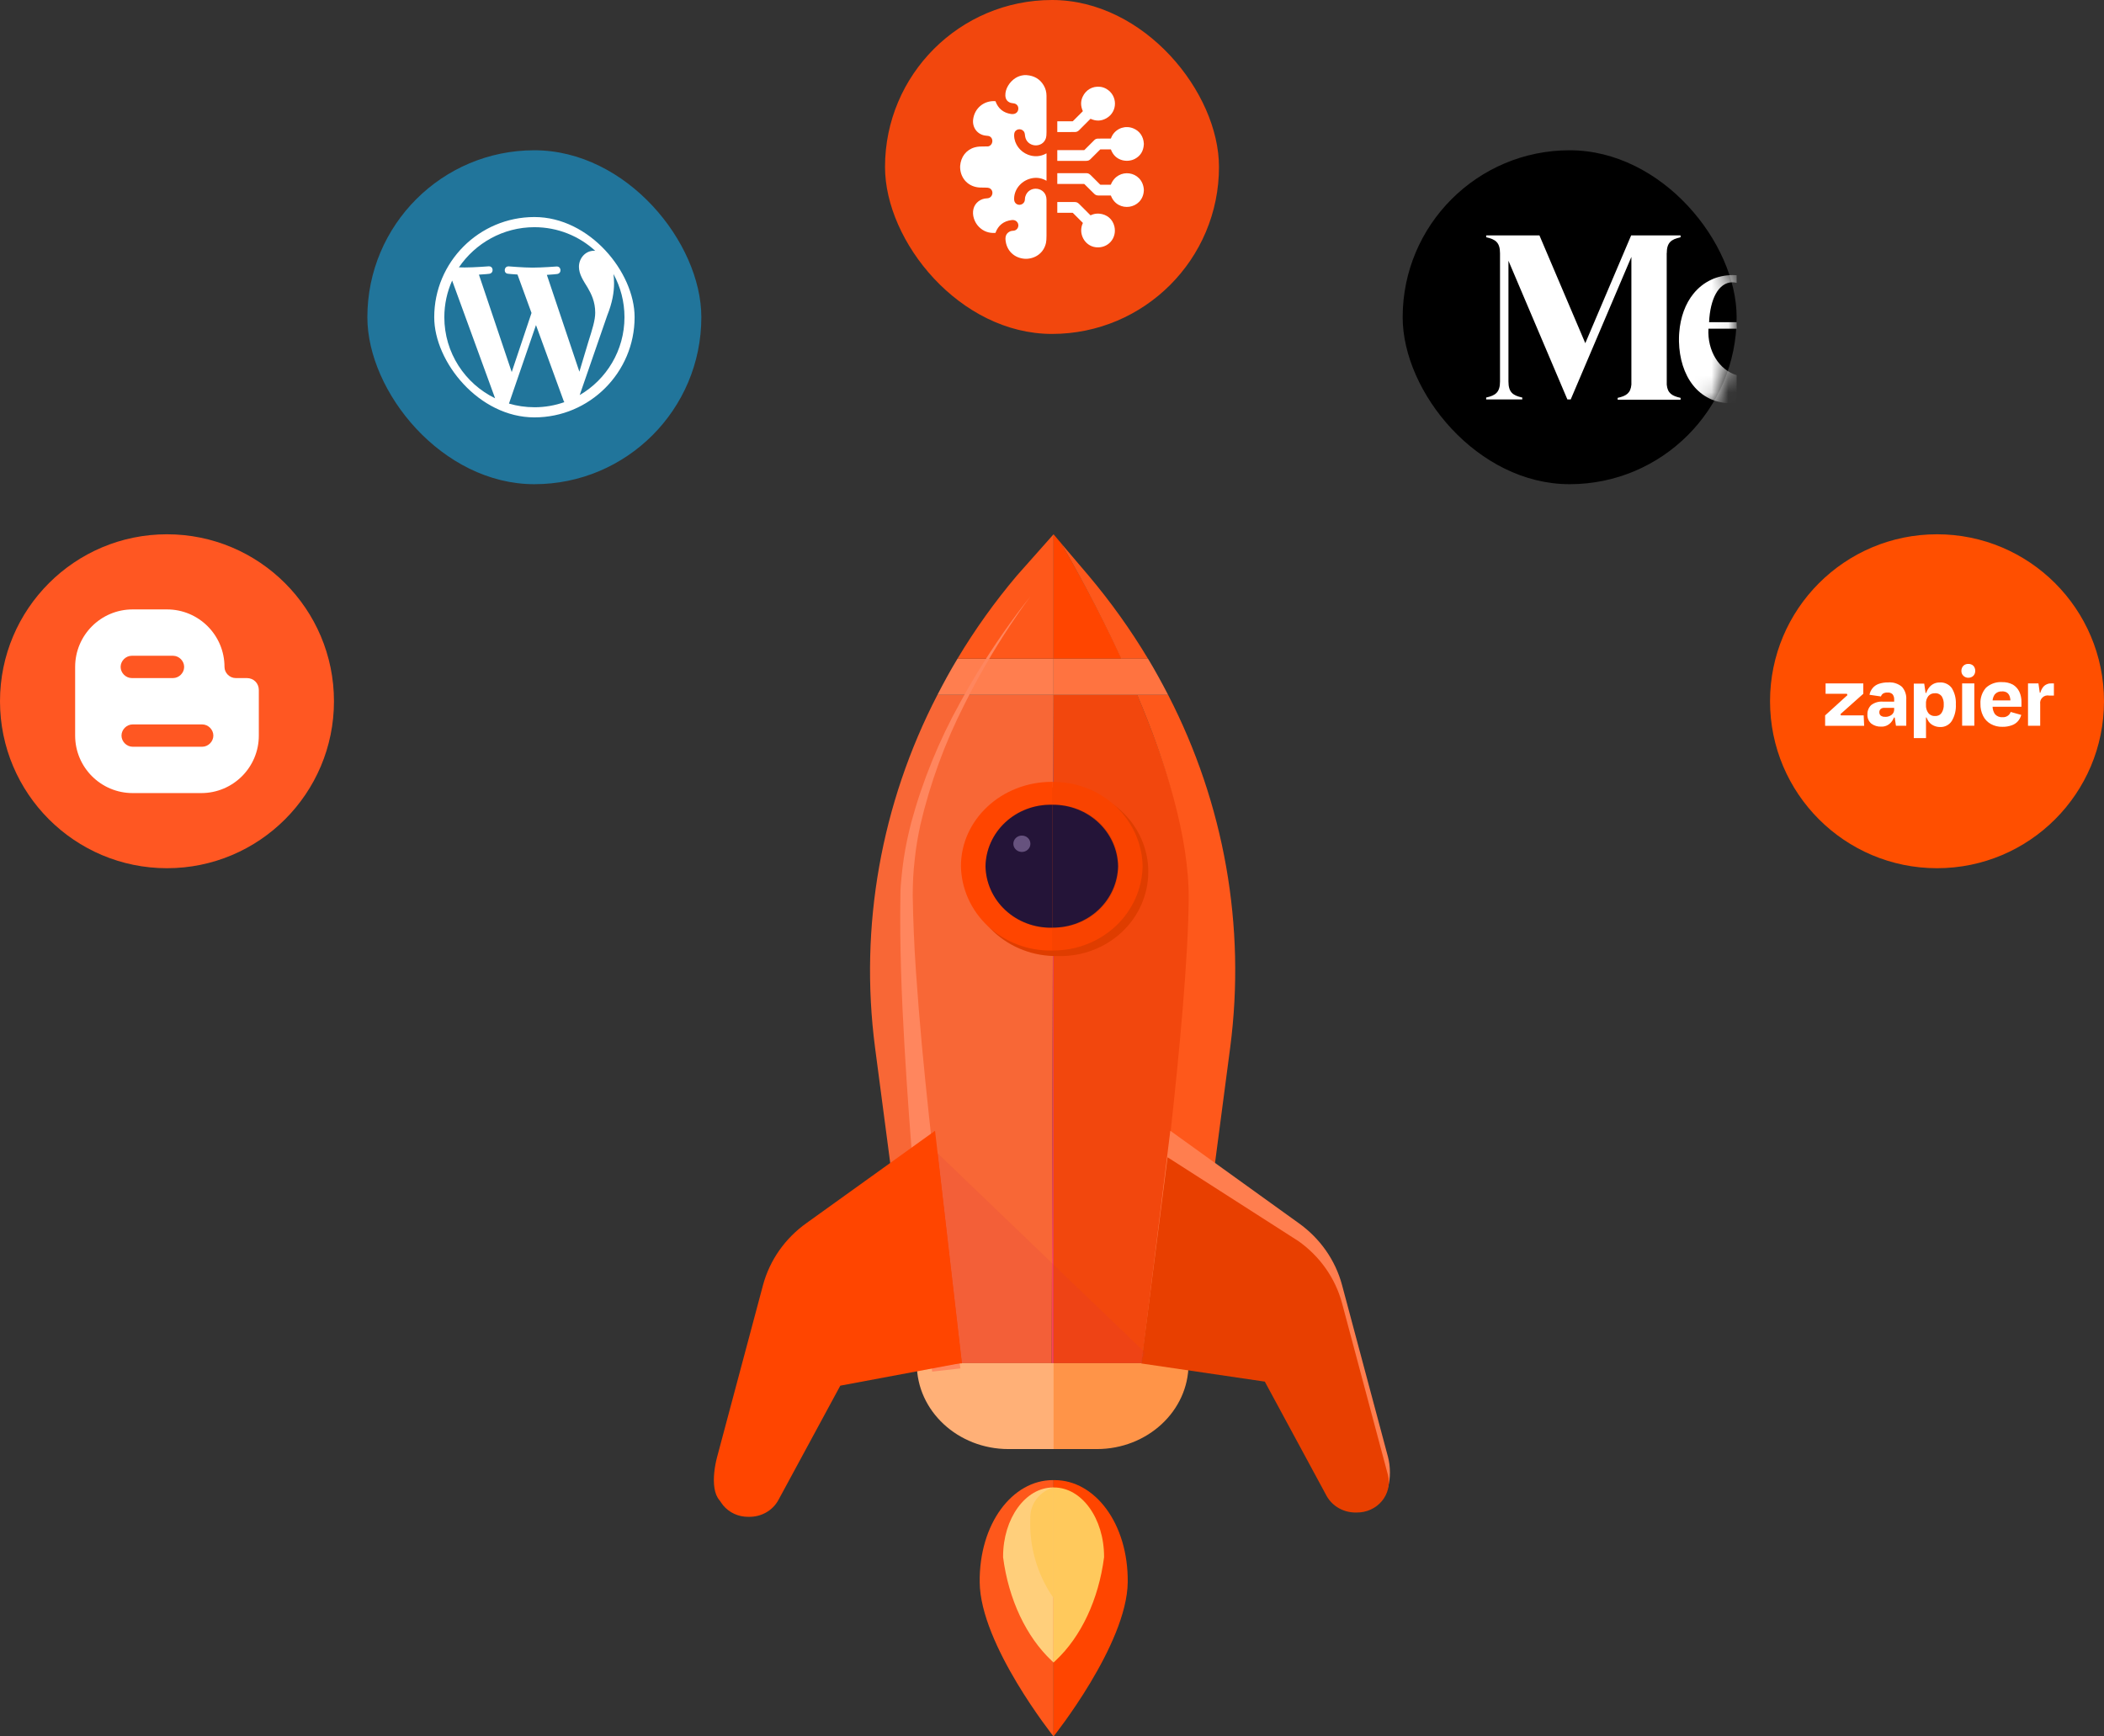 <svg width="126" height="104" viewBox="0 0 126 104" fill="none" xmlns="http://www.w3.org/2000/svg">
<rect x="0" y="0" width="126" height="104" fill="#333333" stroke="none"/>
<g clip-path="url(#clip0_4152_5481)">
<g clip-path="url(#clip1_4152_5481)">
<path d="M68.107 41.616H63.093V81.646H68.361C69.184 75.682 71.197 60.893 71.265 53.883C71.299 50.141 69.79 45.614 68.107 41.616Z" fill="#F2470D"/>
<path d="M69.952 41.616H68.1C69.799 45.614 71.22 50.144 71.186 53.88C71.118 60.893 69.194 75.682 68.371 81.643H71.186L73.674 62.719C74.615 55.486 73.32 48.147 69.952 41.616Z" fill="#FE581B"/>
<path d="M63.093 32V39.453H67.165C65.754 36.39 64.306 33.845 63.548 32.539L63.093 32Z" fill="#FF4500"/>
<path d="M65.194 34.479L63.545 32.539C64.303 33.845 65.734 36.39 67.145 39.453H68.749C67.702 37.708 66.513 36.044 65.194 34.479Z" fill="#FE581B"/>
<path d="M56.139 41.616C52.761 48.145 51.46 55.486 52.4 62.722L54.888 81.646H62.984L63.093 41.616H56.139Z" fill="#F86736"/>
<path d="M63.093 41.616L62.984 81.646H63.093V41.616Z" fill="#FF475A"/>
<path d="M63.093 39.453V41.616H69.952C69.575 40.887 69.177 40.162 68.752 39.453H63.093Z" fill="#FF7340"/>
<path d="M63.093 39.453H57.339C56.91 40.162 56.516 40.887 56.139 41.616H63.093V39.453Z" fill="#FF7E4F"/>
<path d="M60.894 34.479C59.572 36.043 58.383 37.706 57.339 39.453H63.093V32L60.894 34.479Z" fill="#FE581B"/>
<path d="M62.984 86.79H65.683C68.719 86.79 71.176 84.504 71.176 81.695V81.646H62.984V86.79Z" fill="#FF9448"/>
<path d="M70.085 67.726L77.77 73.255C79.051 74.167 79.968 75.473 80.367 76.956L83.12 87.257C83.419 88.388 83.188 90.138 81.934 90.151L81.217 89.498C80.857 89.507 80.502 89.42 80.191 89.247C79.88 89.074 79.624 88.822 79.453 88.518L75.744 81.659H68.361L70.085 67.726Z" fill="#FF7E4F"/>
<path d="M69.921 69.313L77.77 74.343C79.05 75.255 79.967 76.561 80.367 78.043L83.12 88.348C83.186 88.618 83.188 88.898 83.124 89.167C83.061 89.437 82.935 89.689 82.755 89.905C82.575 90.121 82.346 90.295 82.086 90.413C81.826 90.532 81.542 90.592 81.254 90.589H81.217C80.857 90.597 80.502 90.51 80.191 90.337C79.88 90.165 79.624 89.912 79.452 89.609L75.744 82.75L68.348 81.662L69.921 69.313Z" fill="#E83F00"/>
<path d="M63.094 86.79H60.395C57.363 86.79 54.905 84.504 54.905 81.695V81.646H63.094V86.79Z" fill="#FFB077"/>
<path d="M63.379 47.158H63.324C60.319 47.158 57.886 49.422 57.886 52.208C57.911 53.571 58.498 54.868 59.517 55.815C60.537 56.763 61.906 57.283 63.324 57.261H63.379C64.08 57.278 64.777 57.16 65.43 56.914C66.083 56.668 66.678 56.299 67.181 55.828C67.683 55.358 68.082 54.796 68.354 54.175C68.627 53.554 68.767 52.887 68.767 52.213C68.767 51.539 68.627 50.872 68.354 50.251C68.082 49.63 67.683 49.068 67.181 48.597C66.678 48.127 66.083 47.758 65.43 47.512C64.777 47.266 64.08 47.148 63.379 47.165V47.158Z" fill="#DF3D00"/>
<path d="M62.985 55.562C62.472 55.577 61.962 55.493 61.483 55.314C61.005 55.136 60.569 54.867 60.201 54.523C59.833 54.18 59.54 53.769 59.34 53.315C59.14 52.861 59.037 52.373 59.037 51.88C59.037 51.387 59.14 50.899 59.34 50.444C59.54 49.99 59.833 49.579 60.201 49.236C60.569 48.893 61.005 48.624 61.483 48.445C61.962 48.267 62.472 48.182 62.985 48.197H63.04V46.828H62.985C59.981 46.828 57.547 49.092 57.547 51.878C57.572 53.241 58.159 54.538 59.178 55.486C60.198 56.433 61.567 56.953 62.985 56.931H63.04V55.562H62.985Z" fill="#FF4500"/>
<path d="M68.427 51.878C68.402 50.525 67.822 49.235 66.813 48.29C65.804 47.345 64.448 46.821 63.039 46.832V48.2C63.551 48.186 64.062 48.27 64.54 48.448C65.018 48.627 65.453 48.895 65.821 49.238C66.189 49.581 66.482 49.992 66.681 50.446C66.881 50.9 66.984 51.387 66.984 51.88C66.984 52.372 66.881 52.86 66.681 53.314C66.482 53.767 66.189 54.178 65.821 54.521C65.453 54.864 65.018 55.133 64.54 55.311C64.062 55.489 63.551 55.574 63.039 55.559V56.928C64.448 56.938 65.805 56.413 66.814 55.468C67.823 54.522 68.403 53.232 68.427 51.878Z" fill="#F94300"/>
<path d="M59.018 51.878C59.035 52.872 59.463 53.818 60.207 54.509C60.951 55.2 61.95 55.579 62.984 55.562H63.039V48.2H62.984C61.951 48.183 60.952 48.56 60.209 49.25C59.465 49.94 59.036 50.885 59.018 51.878Z" fill="#241438"/>
<path d="M66.955 51.878C66.937 50.893 66.516 49.955 65.783 49.267C65.05 48.578 64.064 48.195 63.039 48.2V55.559C64.064 55.563 65.05 55.18 65.783 54.491C66.516 53.802 66.937 52.863 66.955 51.878Z" fill="#241438"/>
<path d="M61.706 50.532C61.707 50.63 61.678 50.725 61.622 50.806C61.566 50.887 61.486 50.95 61.393 50.988C61.3 51.025 61.197 51.035 61.098 51.016C60.998 50.998 60.907 50.951 60.836 50.882C60.764 50.813 60.716 50.726 60.696 50.63C60.677 50.535 60.687 50.436 60.726 50.347C60.765 50.257 60.831 50.181 60.915 50.127C61 50.073 61.099 50.045 61.2 50.046C61.334 50.046 61.463 50.097 61.558 50.188C61.653 50.279 61.706 50.403 61.706 50.532Z" fill="#66527E"/>
<path d="M55.822 82.149C55.822 82.149 55.483 79.154 55.085 74.656C54.881 72.409 54.653 69.783 54.449 66.968C54.347 65.56 54.249 64.107 54.164 62.624C54.079 61.141 54.004 59.639 53.96 58.133C53.916 56.627 53.895 55.115 53.922 53.626C53.922 53.237 53.95 52.891 53.99 52.508C54.031 52.126 54.069 51.761 54.126 51.401C54.235 50.67 54.392 49.961 54.568 49.268C55.249 46.765 56.235 44.348 57.505 42.066C58.383 40.456 59.362 38.899 60.435 37.402C61.21 36.318 61.703 35.733 61.703 35.733C61.703 35.733 61.234 36.334 60.5 37.445C59.485 38.973 58.568 40.559 57.753 42.194C56.586 44.488 55.702 46.905 55.119 49.396C54.973 50.078 54.847 50.777 54.779 51.486C54.735 51.842 54.708 52.195 54.687 52.551C54.667 52.907 54.663 53.292 54.66 53.642C54.684 55.112 54.745 56.604 54.847 58.1C54.949 59.596 55.068 61.089 55.204 62.562C55.34 64.035 55.486 65.478 55.636 66.876C55.935 69.676 56.251 72.285 56.529 74.519C57.09 78.991 57.515 81.96 57.515 81.96L55.822 82.149Z" fill="#FF865E"/>
<path d="M55.996 67.726L48.297 73.255C47.016 74.167 46.099 75.473 45.697 76.956L42.947 87.257C42.645 88.388 42.536 90.138 43.79 90.151L44.847 89.498C45.206 89.507 45.562 89.42 45.873 89.247C46.184 89.074 46.44 88.822 46.611 88.518L50.323 81.659H57.604L55.996 67.726Z" fill="#FF4500"/>
<path d="M56.151 69.084L48.296 74.604C47.015 75.516 46.097 76.822 45.696 78.305L42.946 88.606C42.879 88.875 42.877 89.155 42.94 89.425C43.003 89.695 43.129 89.947 43.309 90.163C43.488 90.379 43.717 90.553 43.977 90.672C44.236 90.79 44.521 90.85 44.809 90.847H44.846C45.207 90.855 45.564 90.765 45.875 90.59C46.187 90.414 46.441 90.158 46.61 89.851L50.322 82.992L57.603 81.63L56.151 69.084Z" fill="#FF4500"/>
<g style="mix-blend-mode:multiply" opacity="0.15">
<path d="M56.152 69.075L68.566 81.003L68.358 81.646L57.604 81.63L56.152 69.075Z" fill="#D62E40"/>
</g>
<path d="M63.093 104V88.649H63.048C60.628 88.649 58.63 91.262 58.67 94.77C58.705 98.506 63.093 104 63.093 104Z" fill="#FE581B"/>
<path d="M63.093 104V88.649H63.154C65.578 88.649 67.573 91.262 67.535 94.77C67.484 98.506 63.093 104 63.093 104Z" fill="#FF4500"/>
<path d="M62.974 99.46L63.093 99.574V89.09H63.062C61.41 89.09 60.071 90.945 60.071 93.228V93.27C60.398 95.792 61.455 98.026 62.974 99.46Z" fill="#FFCF7B"/>
<path d="M63.215 99.46L63.093 99.574V89.09H63.123C64.779 89.09 66.118 90.945 66.118 93.228V93.27C65.792 95.792 64.748 98.026 63.215 99.46Z" fill="#FFC95C"/>
<g style="mix-blend-mode:color-dodge">
<path d="M61.702 90.925V90.795C61.721 90.412 61.861 90.044 62.104 89.74C62.347 89.436 62.681 89.212 63.062 89.096V95.694V95.674C62.102 94.268 61.626 92.606 61.702 90.925Z" fill="#FFC95C"/>
</g>
<g style="mix-blend-mode:color-dodge">
<path d="M64.426 90.925V90.795C64.408 90.412 64.267 90.044 64.024 89.74C63.781 89.436 63.447 89.212 63.066 89.096V95.694V95.674C64.025 94.267 64.501 92.606 64.426 90.925Z" fill="#FFC95C"/>
</g>
</g>
<g clip-path="url(#clip2_4152_5481)">
<circle cx="10" cy="42" r="10" fill="#FF5722"/>
<path d="M10 36.5H7.944C6.042 36.5 4.5 38.042 4.5 39.944V44.056C4.5 45.958 6.042 47.5 7.944 47.5H12.056C13.958 47.5 15.5 45.958 15.5 44.056V41.332C15.5 40.921 15.192 40.612 14.78 40.612H14.113C13.754 40.612 13.444 40.304 13.444 39.944C13.444 38.041 11.902 36.5 10 36.5ZM12.107 44.725H7.944C7.584 44.725 7.276 44.416 7.276 44.056C7.276 43.697 7.584 43.388 7.944 43.388H12.107C12.468 43.388 12.777 43.696 12.777 44.056C12.777 44.417 12.469 44.725 12.109 44.725L12.107 44.725ZM10.36 39.276C10.721 39.276 11.028 39.584 11.028 39.944C11.028 40.304 10.72 40.612 10.36 40.612H7.893C7.533 40.612 7.224 40.304 7.224 39.944C7.224 39.584 7.532 39.276 7.892 39.276H10.36Z" fill="white"/>
<circle cx="116" cy="42" r="10" fill="#FF4F00"/>
<path d="M117.858 39.764H117.879C117.933 39.762 117.987 39.771 118.038 39.79C118.09 39.809 118.137 39.838 118.177 39.876C118.251 39.958 118.291 40.065 118.289 40.175C118.293 40.286 118.253 40.394 118.177 40.476C118.137 40.514 118.09 40.545 118.038 40.564C117.987 40.584 117.933 40.594 117.879 40.593C117.823 40.596 117.767 40.586 117.716 40.564C117.664 40.544 117.617 40.514 117.578 40.475C117.538 40.435 117.507 40.389 117.486 40.337C117.466 40.285 117.457 40.23 117.46 40.175C117.459 40.063 117.501 39.956 117.578 39.876C117.653 39.804 117.754 39.764 117.858 39.764ZM119.833 40.852C119.853 40.855 119.875 40.855 119.898 40.855C120.123 40.847 120.346 40.899 120.547 41.006C120.712 41.106 120.845 41.252 120.929 41.428C121.018 41.621 121.06 41.831 121.057 42.042V42.176C121.06 42.227 121.06 42.277 121.057 42.328H119.328C119.33 42.485 119.38 42.639 119.469 42.772C119.524 42.835 119.594 42.885 119.671 42.916C119.749 42.948 119.833 42.962 119.916 42.955C120.036 42.966 120.155 42.932 120.251 42.861C120.326 42.806 120.382 42.729 120.411 42.641L121.044 42.819C121.007 42.956 120.941 43.082 120.85 43.191C120.753 43.301 120.628 43.387 120.489 43.436C120.304 43.504 120.108 43.536 119.911 43.531C119.669 43.538 119.429 43.479 119.218 43.361C119.019 43.249 118.858 43.08 118.758 42.874C118.648 42.652 118.594 42.406 118.601 42.157C118.58 41.804 118.7 41.456 118.933 41.19C119.179 40.968 119.501 40.847 119.833 40.852ZM113.184 40.868C113.296 40.871 113.409 40.886 113.516 40.923C113.659 40.968 113.793 41.043 113.905 41.14C114.085 41.349 114.177 41.619 114.159 41.893V43.468H113.541L113.466 42.976H113.421C113.377 43.089 113.314 43.191 113.233 43.28C113.16 43.358 113.072 43.42 112.974 43.463C112.875 43.505 112.768 43.525 112.66 43.52C112.445 43.531 112.233 43.466 112.061 43.337C111.983 43.269 111.921 43.184 111.881 43.087C111.842 42.991 111.825 42.887 111.833 42.783C111.828 42.681 111.846 42.579 111.886 42.485C111.923 42.39 111.98 42.304 112.053 42.233C112.259 42.075 112.517 42 112.775 42.024H113.434V41.898C113.441 41.786 113.407 41.675 113.34 41.584C113.3 41.546 113.253 41.516 113.2 41.498C113.148 41.479 113.092 41.472 113.037 41.478C112.946 41.472 112.855 41.493 112.775 41.537C112.712 41.579 112.665 41.641 112.642 41.713L111.957 41.613C111.982 41.471 112.044 41.337 112.134 41.224C112.231 41.103 112.357 41.015 112.503 40.962C112.684 40.899 112.877 40.868 113.071 40.873C113.107 40.871 113.144 40.868 113.184 40.868ZM116.218 40.873C116.338 40.873 116.458 40.899 116.568 40.952C116.694 41.009 116.803 41.098 116.885 41.211C117.063 41.503 117.146 41.841 117.128 42.184C117.149 42.535 117.063 42.884 116.882 43.186C116.807 43.301 116.703 43.394 116.58 43.457C116.458 43.52 116.321 43.55 116.184 43.544C116.043 43.544 115.906 43.513 115.781 43.45C115.639 43.383 115.523 43.272 115.449 43.133C115.417 43.082 115.391 43.028 115.37 42.971H115.339L115.342 44.206H114.609V40.944H115.234L115.315 41.501H115.355C115.402 41.357 115.477 41.224 115.582 41.114C115.657 41.036 115.748 40.974 115.848 40.933C115.949 40.892 116.057 40.873 116.165 40.876H116.218V40.873ZM121.449 40.931H122.074L122.153 41.488H122.189C122.221 41.367 122.276 41.253 122.352 41.153C122.409 41.08 122.484 41.023 122.569 40.986C122.653 40.946 122.746 40.928 122.838 40.933H123V41.66H122.723C122.651 41.645 122.577 41.647 122.506 41.666C122.435 41.685 122.371 41.722 122.318 41.773C122.264 41.823 122.223 41.885 122.198 41.953C122.174 42.023 122.168 42.098 122.179 42.17V43.468H121.449V40.931ZM109.327 40.933H111.585V41.553L110.219 42.77L110.243 42.848H111.608L111.637 43.471H109.299V42.848L110.635 41.634L110.604 41.553H109.327V40.933ZM117.504 40.933H118.235V43.465H117.504V40.933ZM119.887 41.406L119.9 41.417C119.818 41.407 119.734 41.417 119.658 41.449C119.581 41.479 119.513 41.528 119.459 41.59C119.383 41.697 119.339 41.822 119.328 41.951H120.397C120.374 41.587 120.22 41.406 119.885 41.406H119.887ZM115.93 41.519C115.912 41.519 115.89 41.519 115.872 41.522C115.799 41.52 115.726 41.532 115.658 41.559C115.59 41.589 115.529 41.634 115.48 41.69C115.375 41.827 115.325 41.998 115.339 42.17V42.215C115.328 42.393 115.378 42.566 115.48 42.707C115.526 42.766 115.586 42.813 115.655 42.843C115.723 42.875 115.798 42.889 115.872 42.885C115.949 42.891 116.027 42.878 116.097 42.846C116.167 42.814 116.227 42.764 116.272 42.701C116.369 42.547 116.414 42.369 116.403 42.189C116.413 42.016 116.369 41.844 116.278 41.697C116.236 41.644 116.183 41.601 116.123 41.57C116.063 41.539 115.997 41.522 115.93 41.519ZM112.809 42.395C112.741 42.399 112.677 42.423 112.624 42.466C112.598 42.491 112.578 42.52 112.564 42.553C112.551 42.586 112.544 42.621 112.545 42.657C112.545 42.694 112.55 42.73 112.563 42.764C112.577 42.799 112.597 42.83 112.624 42.856C112.703 42.914 112.801 42.941 112.898 42.932V42.935C113.039 42.94 113.177 42.895 113.288 42.809C113.335 42.77 113.372 42.722 113.398 42.667C113.423 42.613 113.435 42.553 113.434 42.492V42.395H112.809Z" fill="white"/>
<rect x="53" width="20" height="20" rx="10" fill="#F2470D"/>
<path fill-rule="evenodd" clip-rule="evenodd" d="M61.482 4.5H61.33C61.133 4.519 60.954 4.581 60.794 4.686C60.464 4.903 60.195 5.314 60.206 5.714C60.213 5.94 60.318 6.089 60.523 6.159C60.561 6.171 60.605 6.177 60.649 6.182C60.696 6.188 60.742 6.194 60.781 6.208C61.083 6.318 61.041 6.768 60.714 6.825C60.657 6.835 60.6 6.836 60.544 6.827C60.085 6.756 59.776 6.503 59.617 6.068C59.614 6.062 59.61 6.059 59.604 6.059C58.926 6.012 58.365 6.478 58.278 7.147C58.212 7.652 58.549 8.082 59.053 8.126C59.154 8.135 59.217 8.145 59.24 8.154C59.477 8.248 59.489 8.581 59.289 8.722C59.244 8.754 59.199 8.77 59.153 8.771C59.097 8.772 59.04 8.771 58.983 8.771C58.778 8.77 58.572 8.769 58.37 8.826C57.854 8.975 57.54 9.399 57.499 9.941V10.062C57.536 10.723 58.016 11.199 58.677 11.232C58.758 11.236 58.87 11.238 59.015 11.237C59.124 11.236 59.201 11.246 59.245 11.265C59.551 11.4 59.465 11.869 59.107 11.879C58.727 11.889 58.392 12.139 58.298 12.506C58.202 12.885 58.354 13.319 58.628 13.592C58.89 13.854 59.215 13.973 59.603 13.951C59.609 13.951 59.613 13.948 59.615 13.942C59.782 13.492 60.106 13.238 60.587 13.18C60.692 13.167 60.781 13.188 60.855 13.242C61.055 13.391 61.019 13.7 60.79 13.797C60.747 13.815 60.7 13.819 60.653 13.823C60.605 13.827 60.557 13.831 60.512 13.849C60.293 13.94 60.194 14.112 60.216 14.367C60.273 15.016 60.74 15.459 61.38 15.5H61.5C62.066 15.467 62.52 15.105 62.64 14.547C62.66 14.457 62.67 14.314 62.671 14.12C62.673 13.4 62.673 12.681 62.671 11.961C62.669 11.184 61.599 11.053 61.396 11.791C61.386 11.826 61.383 11.868 61.38 11.91C61.377 11.957 61.373 12.004 61.361 12.042C61.267 12.319 60.883 12.353 60.76 12.079C60.74 12.036 60.73 11.977 60.731 11.902C60.738 11.278 61.231 10.772 61.828 10.67C62.118 10.62 62.396 10.671 62.663 10.822L62.666 10.823L62.668 10.823L62.669 10.822L62.671 10.821L62.671 10.82L62.672 10.817V9.195C62.672 9.187 62.669 9.185 62.661 9.189C62.314 9.385 61.929 9.408 61.559 9.264C61.091 9.082 60.744 8.634 60.732 8.121C60.73 8.037 60.74 7.97 60.763 7.921C60.879 7.671 61.247 7.688 61.35 7.94C61.369 7.985 61.376 8.044 61.382 8.1C61.384 8.117 61.386 8.135 61.388 8.152C61.482 8.833 62.443 8.908 62.639 8.263C62.661 8.192 62.672 8.074 62.672 7.909C62.672 7.185 62.672 6.46 62.671 5.735C62.67 5.511 62.616 5.302 62.499 5.107C62.277 4.737 61.938 4.535 61.482 4.5ZM64.614 7.807C64.926 7.494 65.154 7.265 65.298 7.122C65.304 7.116 65.31 7.115 65.317 7.118C65.643 7.267 65.958 7.254 66.261 7.081C66.947 6.686 66.936 5.715 66.255 5.322C66.136 5.253 66.01 5.212 65.878 5.198C65.415 5.15 65.022 5.388 64.833 5.8C64.71 6.069 64.713 6.352 64.844 6.648C64.847 6.656 64.846 6.662 64.84 6.668L64.252 7.256C64.246 7.262 64.239 7.265 64.23 7.265H63.325C63.32 7.265 63.317 7.268 63.317 7.273L63.317 7.9C63.317 7.903 63.318 7.905 63.32 7.907C63.322 7.909 63.325 7.91 63.327 7.91C63.674 7.91 64.021 7.909 64.369 7.907C64.466 7.907 64.548 7.873 64.614 7.807ZM68.499 8.659V8.59C68.474 8.178 68.252 7.847 67.877 7.692C67.409 7.498 66.896 7.666 66.628 8.083C66.588 8.145 66.558 8.219 66.529 8.29C66.526 8.297 66.521 8.3 66.514 8.3C66.265 8.3 66.016 8.3 65.767 8.301C65.672 8.301 65.597 8.329 65.541 8.385C65.342 8.584 65.142 8.784 64.942 8.983C64.937 8.989 64.93 8.992 64.922 8.992L63.33 8.991C63.321 8.991 63.317 8.996 63.317 9.004L63.317 9.624C63.317 9.632 63.321 9.636 63.328 9.636C63.898 9.637 64.467 9.637 65.037 9.635C65.152 9.635 65.226 9.61 65.303 9.533C65.497 9.34 65.691 9.147 65.885 8.953C65.889 8.949 65.894 8.947 65.901 8.947H66.516C66.522 8.947 66.527 8.95 66.529 8.956C66.656 9.292 66.882 9.505 67.207 9.594C67.455 9.662 67.744 9.634 67.968 9.513C68.296 9.337 68.473 9.052 68.499 8.659ZM68.499 11.425V11.343C68.412 10.223 66.945 10.009 66.526 11.054C66.523 11.061 66.519 11.064 66.511 11.064H65.904C65.896 11.064 65.889 11.061 65.884 11.056C65.703 10.874 65.522 10.693 65.34 10.512C65.255 10.428 65.184 10.374 65.072 10.373C64.805 10.371 64.223 10.371 63.327 10.373C63.32 10.373 63.317 10.377 63.317 10.383L63.317 11.007C63.317 11.015 63.321 11.019 63.329 11.019L64.922 11.019C64.93 11.019 64.936 11.022 64.941 11.027C65.138 11.221 65.334 11.416 65.531 11.61C65.598 11.677 65.682 11.71 65.781 11.709C65.894 11.707 66.138 11.708 66.515 11.71C66.522 11.71 66.527 11.713 66.529 11.72C66.924 12.765 68.432 12.54 68.499 11.425ZM64.252 12.754L64.843 13.344C64.848 13.35 64.849 13.356 64.846 13.364C64.555 13.972 64.944 14.731 65.626 14.809C66.353 14.892 66.904 14.262 66.735 13.556C66.631 13.122 66.29 12.841 65.84 12.797C65.655 12.78 65.481 12.812 65.318 12.893C65.315 12.895 65.312 12.895 65.309 12.895C65.306 12.894 65.303 12.893 65.301 12.891C65.084 12.672 64.866 12.455 64.649 12.239C64.558 12.148 64.491 12.101 64.369 12.101C64.022 12.1 63.675 12.1 63.328 12.101C63.321 12.101 63.317 12.104 63.317 12.111V12.735C63.317 12.741 63.32 12.745 63.327 12.745H64.229C64.238 12.745 64.246 12.748 64.252 12.754Z" fill="white"/>
<rect x="22" y="9" width="20" height="20" rx="10" fill="#21759B"/>
<g clip-path="url(#clip3_4152_5481)">
<path d="M36.738 16.412C37.158 17.18 37.397 18.061 37.397 18.999C37.397 20.988 36.319 22.727 34.716 23.662L36.363 18.898C36.671 18.128 36.773 17.512 36.773 16.966C36.773 16.764 36.76 16.576 36.738 16.412ZM32.748 16.463C33.071 16.448 33.364 16.411 33.364 16.411C33.655 16.373 33.621 15.946 33.33 15.961C33.33 15.961 32.453 16.029 31.89 16.029C31.358 16.029 30.465 15.954 30.465 15.954C30.173 15.939 30.135 16.381 30.428 16.396C30.428 16.396 30.698 16.427 30.99 16.442L31.83 18.744L30.645 22.284L28.681 16.449C29.005 16.434 29.298 16.399 29.298 16.399C29.59 16.361 29.556 15.934 29.265 15.951C29.265 15.951 28.392 16.02 27.828 16.02C27.728 16.02 27.609 16.016 27.483 16.012C28.459 14.574 30.121 13.607 32.004 13.607C33.408 13.607 34.686 14.143 35.647 15.023C35.624 15.021 35.601 15.018 35.576 15.018C35.046 15.018 34.67 15.48 34.67 15.976C34.67 16.421 34.927 16.797 35.2 17.241C35.406 17.601 35.645 18.062 35.645 18.73C35.645 19.187 35.468 19.727 35.235 20.469L34.697 22.262L32.747 16.456L32.748 16.463ZM32.004 24.391C31.474 24.391 30.963 24.314 30.48 24.172L32.098 19.47L33.756 24.013C33.768 24.04 33.781 24.064 33.795 24.087C33.235 24.284 32.632 24.392 32.004 24.392M26.609 18.999C26.609 18.217 26.777 17.474 27.077 16.804L29.649 23.854C27.851 22.979 26.61 21.134 26.609 18.999ZM32.004 12.999C28.696 12.999 26.004 15.691 26.004 18.999C26.004 22.306 28.696 24.999 32.004 24.999C35.311 24.999 38.004 22.306 38.004 18.999C38.004 15.691 35.311 12.999 32.004 12.999Z" fill="white"/>
</g>
<rect x="84" y="9" width="20" height="20" rx="10" fill="black"/>
<mask id="mask0_4152_5481" style="mask-type:alpha" maskUnits="userSpaceOnUse" x="84" y="9" width="20" height="20">
<rect x="84" y="9" width="20" height="20" rx="10" fill="black"/>
</mask>
<g mask="url(#mask0_4152_5481)">
<path d="M104 22.468V24.137C103.895 24.147 103.787 24.152 103.677 24.152C101.704 24.152 100.594 22.509 100.546 20.453C100.544 20.374 100.545 20.295 100.547 20.216C100.548 20.168 100.55 20.119 100.552 20.07C100.553 20.044 100.555 20.02 100.557 19.993C100.558 19.965 100.56 19.938 100.563 19.911C100.634 19.003 100.926 18.195 101.408 17.598C101.708 17.227 102.068 16.944 102.476 16.755C102.835 16.575 103.339 16.475 103.75 16.475H103.768C103.845 16.475 103.923 16.477 104 16.483V16.942C103.918 16.919 103.831 16.907 103.738 16.906C102.907 16.923 102.412 17.918 102.35 19.297H104V19.686H102.313L102.312 19.686C102.236 21.03 102.971 22.166 104 22.468Z" fill="white"/>
<path d="M100.629 14.213L100.643 14.21V14.097H97.684L94.937 20.555L92.19 14.097H89.001V14.21L89.015 14.213C89.555 14.335 89.83 14.517 89.83 15.172V22.848C89.83 23.503 89.554 23.685 89.014 23.807L89 23.81V23.923H91.163V23.81L91.149 23.807C90.609 23.685 90.335 23.504 90.335 22.848V15.617L93.864 23.923H94.064L97.697 15.386V23.038C97.65 23.555 97.379 23.715 96.889 23.826L96.875 23.829V23.94H100.643V23.829L100.629 23.826C100.139 23.715 99.861 23.555 99.815 23.038L99.812 15.172H99.815C99.815 14.517 100.089 14.335 100.629 14.213Z" fill="white"/>
</g>
</g>
</g>
<defs>
<clipPath id="clip0_4152_5481">
<rect width="126" height="104" fill="white"/>
</clipPath>
<clipPath id="clip1_4152_5481">
<rect width="72" height="72" fill="white" transform="translate(27 32)"/>
</clipPath>
<clipPath id="clip2_4152_5481">
<rect width="126" height="52" fill="white"/>
</clipPath>
<clipPath id="clip3_4152_5481">
<rect x="26.004" y="12.999" width="12" height="12" rx="6" fill="white"/>
</clipPath>
</defs>
</svg>
